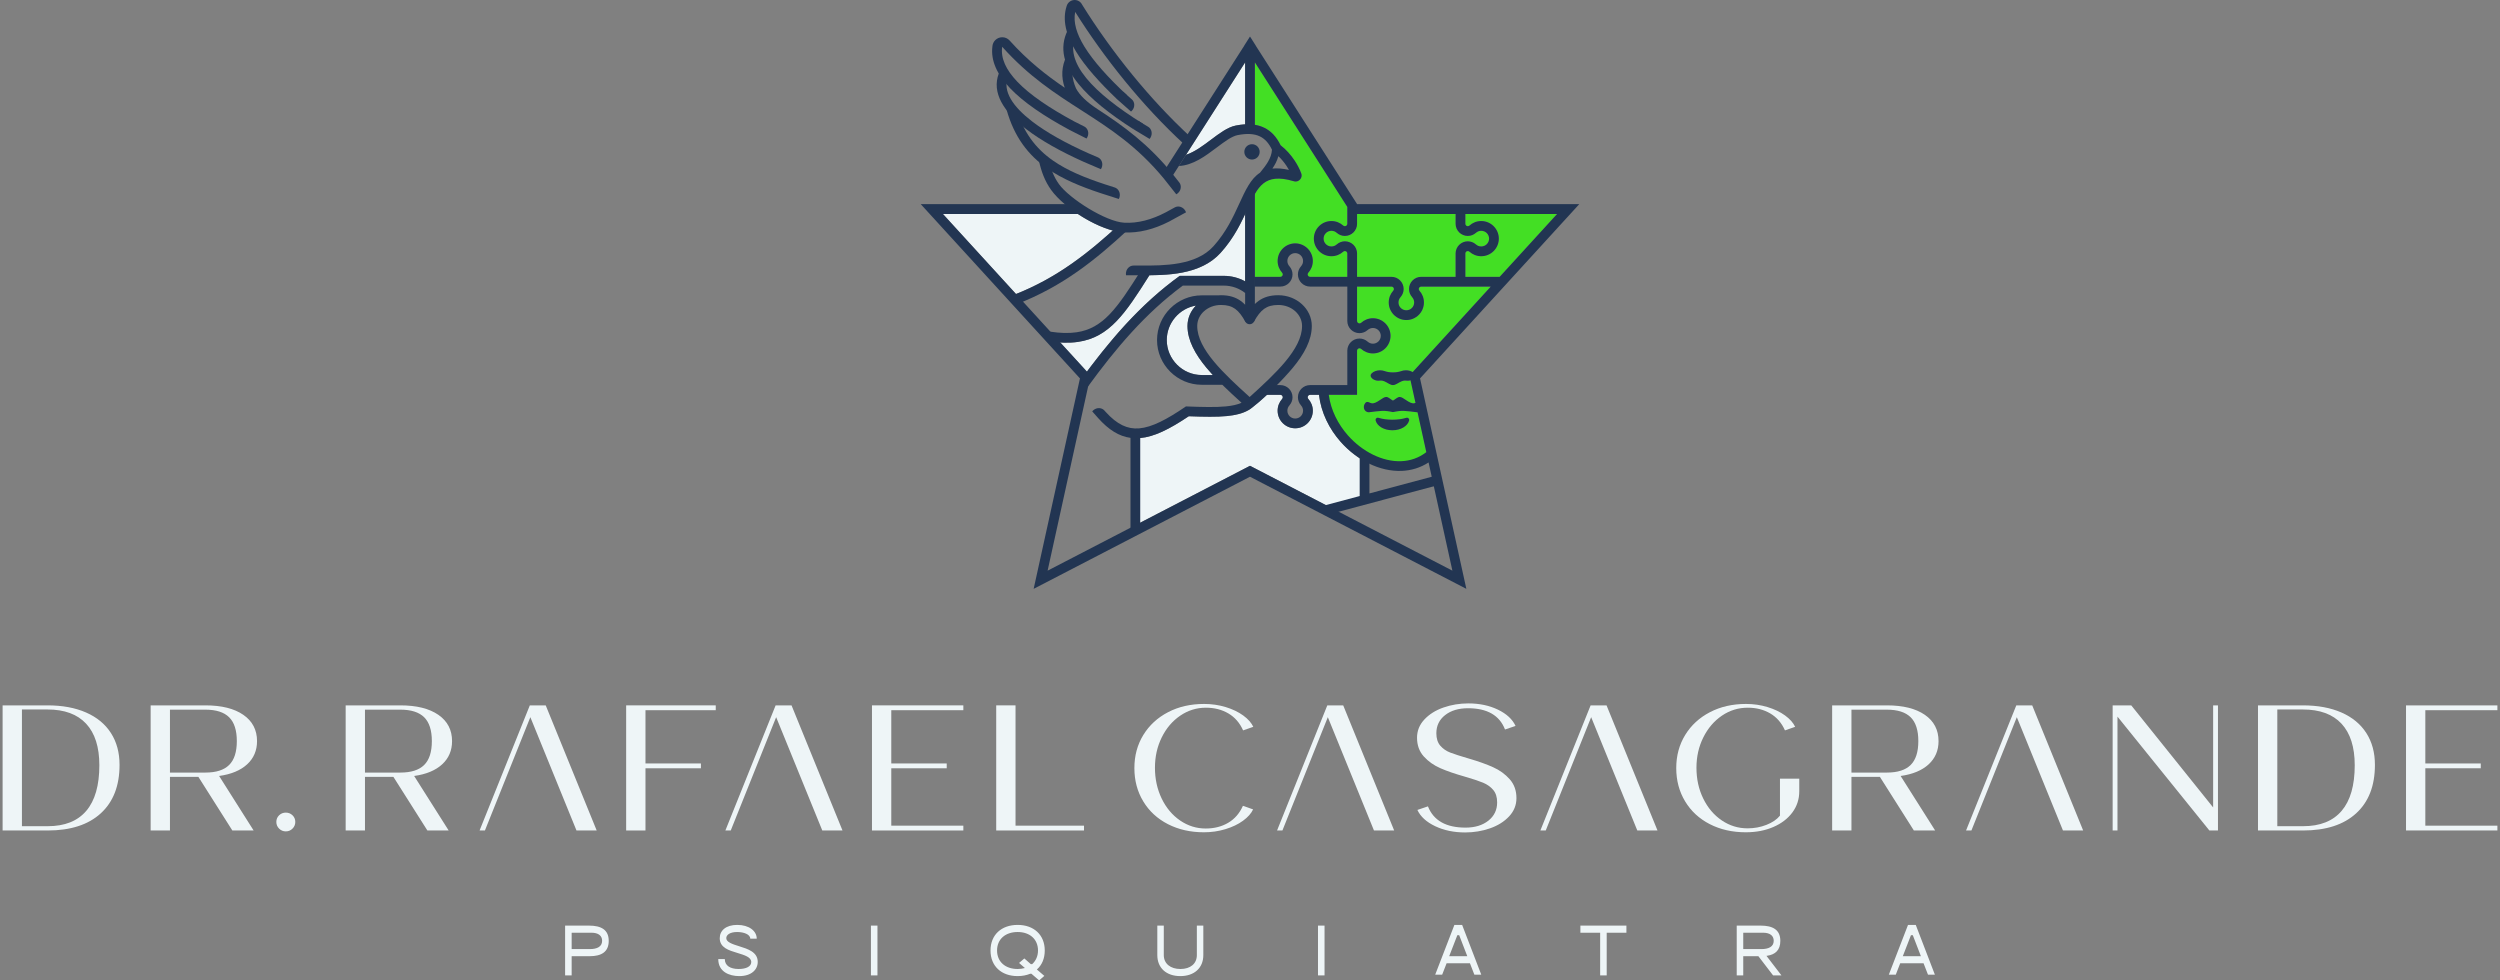 <svg xmlns="http://www.w3.org/2000/svg" width="204" height="80" viewBox="0 0 204 80" fill="none"><rect x="0" y="0" width="204" height="80" fill="#808080" stroke="none"/><g clip-path="url(#clip0_2042_1356)"><g clip-path="url(#clip1_2042_1356)"><path d="M196.331 57.558H203.787V57.952H197.907V62.298H202.43V62.692H197.907V67.374H203.787V67.768H196.331V57.558Z" fill="#EEF5F7"></path><path d="M184.252 57.558H187.914C189.13 57.558 190.181 57.753 191.066 58.142C191.951 58.531 192.627 59.09 193.094 59.819C193.561 60.548 193.794 61.414 193.794 62.415C193.794 64.117 193.284 65.434 192.262 66.368C191.241 67.301 189.797 67.768 187.929 67.768H184.252V57.558ZM187.929 67.418C189.32 67.418 190.37 67 191.08 66.163C191.791 65.327 192.146 64.088 192.146 62.444C192.146 60.957 191.786 59.826 191.066 59.053C190.346 58.28 189.296 57.894 187.914 57.894H185.828V67.418H187.929Z" fill="#EEF5F7"></path><path d="M172.392 57.558H173.909L180.592 65.886V57.558H180.986V67.768H180.285L172.786 58.477V67.768H172.392V57.558Z" fill="#EEF5F7"></path><path d="M149.503 57.558H153.968C155.291 57.558 156.324 57.816 157.069 58.331C157.813 58.847 158.185 59.561 158.185 60.475C158.185 61.243 157.915 61.875 157.375 62.371C156.835 62.867 156.074 63.183 155.091 63.319L157.908 67.768H156.171L153.399 63.392H151.079V67.768H149.503V57.558ZM153.968 63.042C154.843 63.042 155.49 62.836 155.909 62.422C156.327 62.009 156.536 61.36 156.536 60.475C156.536 59.59 156.327 58.941 155.909 58.528C155.49 58.115 154.843 57.908 153.968 57.908H151.079V63.042H153.968Z" fill="#EEF5F7"></path><path d="M142.458 67.914C141.359 67.914 140.379 67.692 139.518 67.25C138.657 66.808 137.986 66.188 137.505 65.39C137.023 64.593 136.782 63.689 136.782 62.678C136.782 61.666 137.026 60.765 137.512 59.972C137.998 59.18 138.672 58.56 139.533 58.113C140.394 57.665 141.374 57.442 142.473 57.442C143.085 57.442 143.672 57.527 144.231 57.697C144.79 57.867 145.267 58.096 145.661 58.382C146.055 58.669 146.329 58.978 146.485 59.309L145.653 59.6C145.381 58.988 144.98 58.526 144.45 58.215C143.92 57.904 143.309 57.748 142.619 57.748C141.85 57.748 141.147 57.964 140.51 58.397C139.873 58.83 139.367 59.42 138.993 60.169C138.618 60.918 138.431 61.744 138.431 62.648C138.431 63.572 138.616 64.411 138.986 65.164C139.355 65.918 139.859 66.511 140.496 66.944C141.133 67.376 141.836 67.593 142.604 67.593C143.149 67.593 143.662 67.498 144.143 67.308C144.625 67.119 144.992 66.868 145.245 66.557V63.538H146.821V64.559C146.821 65.211 146.633 65.789 146.259 66.295C145.884 66.8 145.367 67.197 144.705 67.483C144.044 67.77 143.295 67.914 142.458 67.914Z" fill="#EEF5F7"></path><path d="M119.555 67.928C118.641 67.928 117.826 67.758 117.111 67.418C116.396 67.077 115.912 66.635 115.659 66.091L116.52 65.799C116.977 66.956 117.999 67.534 119.584 67.534C120.353 67.534 120.975 67.345 121.452 66.966C121.928 66.586 122.167 66.091 122.167 65.478C122.167 65.05 122.06 64.71 121.846 64.457C121.632 64.204 121.354 64.007 121.014 63.866C120.673 63.725 120.168 63.558 119.497 63.363C118.738 63.149 118.089 62.926 117.549 62.692C117.009 62.459 116.554 62.138 116.184 61.73C115.815 61.321 115.63 60.811 115.63 60.198C115.63 59.634 115.829 59.138 116.228 58.711C116.627 58.283 117.147 57.957 117.789 57.733C118.431 57.51 119.107 57.398 119.817 57.398C120.722 57.398 121.527 57.568 122.232 57.908C122.937 58.249 123.417 58.691 123.669 59.236L122.809 59.527C122.361 58.37 121.354 57.792 119.788 57.792C119.02 57.792 118.397 57.979 117.921 58.353C117.444 58.728 117.206 59.221 117.206 59.834C117.206 60.261 117.313 60.599 117.527 60.847C117.741 61.095 118.011 61.282 118.337 61.409C118.662 61.535 119.176 61.7 119.876 61.905C120.644 62.128 121.298 62.362 121.838 62.605C122.378 62.848 122.831 63.176 123.195 63.589C123.56 64.002 123.742 64.515 123.742 65.128C123.742 65.692 123.543 66.188 123.144 66.616C122.745 67.043 122.225 67.369 121.583 67.593C120.941 67.816 120.265 67.928 119.555 67.928Z" fill="#EEF5F7"></path><path d="M98.242 67.914C97.143 67.914 96.163 67.692 95.302 67.25C94.441 66.808 93.77 66.188 93.288 65.39C92.807 64.593 92.566 63.689 92.566 62.678C92.566 61.666 92.809 60.765 93.296 59.972C93.782 59.18 94.456 58.56 95.317 58.113C96.177 57.665 97.157 57.442 98.257 57.442C98.869 57.442 99.456 57.527 100.015 57.697C100.574 57.867 101.051 58.096 101.445 58.382C101.839 58.669 102.113 58.978 102.269 59.309L101.437 59.6C101.165 58.988 100.764 58.526 100.234 58.215C99.704 57.904 99.093 57.748 98.403 57.748C97.644 57.748 96.946 57.964 96.309 58.397C95.672 58.83 95.168 59.42 94.799 60.169C94.429 60.918 94.244 61.744 94.244 62.648C94.244 63.562 94.427 64.399 94.791 65.157C95.156 65.915 95.657 66.513 96.294 66.951C96.931 67.388 97.629 67.607 98.388 67.607C99.079 67.607 99.689 67.452 100.219 67.141C100.749 66.829 101.15 66.368 101.423 65.755L102.254 66.047C102.099 66.377 101.824 66.686 101.43 66.973C101.036 67.26 100.559 67.488 100 67.658C99.441 67.829 98.855 67.914 98.242 67.914Z" fill="#EEF5F7"></path><path d="M81.291 57.558H82.867V67.374H88.455V67.768H81.291V57.558Z" fill="#EEF5F7"></path><path d="M71.153 57.558H78.609V57.952H72.729V62.298H77.252V62.692H72.729V67.374H78.609V67.768H71.153V57.558Z" fill="#EEF5F7"></path><path d="M51.095 57.558H58.405V57.952H52.671V62.298H57.194V62.692H52.671V67.768H51.095V57.558Z" fill="#EEF5F7"></path><path d="M43.233 57.558H44.531L48.69 67.768H47.041L43.276 58.521L39.57 67.768H39.133L43.233 57.558Z" fill="#EEF5F7"></path><path d="M28.206 57.558H32.671C33.994 57.558 35.027 57.816 35.772 58.331C36.516 58.847 36.888 59.561 36.888 60.475C36.888 61.243 36.618 61.875 36.078 62.371C35.538 62.867 34.777 63.183 33.794 63.319L36.611 67.768H34.874L32.102 63.392H29.782V67.768H28.206V57.558ZM32.671 63.042C33.547 63.042 34.193 62.836 34.612 62.422C35.03 62.009 35.239 61.36 35.239 60.475C35.239 59.59 35.03 58.941 34.612 58.528C34.193 58.115 33.547 57.908 32.671 57.908H29.782V63.042H32.671Z" fill="#EEF5F7"></path><path d="M23.322 67.841C23.108 67.841 22.926 67.765 22.775 67.615C22.624 67.464 22.549 67.281 22.549 67.068C22.549 66.854 22.624 66.674 22.775 66.528C22.926 66.382 23.108 66.309 23.322 66.309C23.536 66.309 23.719 66.382 23.869 66.528C24.02 66.674 24.096 66.854 24.096 67.068C24.096 67.281 24.02 67.464 23.869 67.615C23.719 67.765 23.536 67.841 23.322 67.841ZM0.213 57.558H3.875C5.091 57.558 6.142 57.753 7.027 58.142C7.912 58.531 8.588 59.09 9.055 59.819C9.522 60.548 9.755 61.414 9.755 62.415C9.755 64.117 9.245 65.434 8.223 66.368C7.202 67.301 5.758 67.768 3.89 67.768H0.213V57.558ZM3.89 67.418C5.281 67.418 6.331 67 7.042 66.163C7.752 65.327 8.107 64.088 8.107 62.444C8.107 60.957 7.747 59.826 7.027 59.053C6.307 58.28 5.257 57.894 3.875 57.894H1.789V67.418H3.89ZM12.292 57.558H16.757C18.08 57.558 19.113 57.816 19.857 58.331C20.601 58.847 20.974 59.561 20.974 60.475C20.974 61.243 20.704 61.875 20.164 62.371C19.624 62.867 18.863 63.183 17.88 63.319L20.696 67.768H18.96L16.188 63.392H13.868V67.768H12.292V57.558ZM16.757 63.042C17.632 63.042 18.279 62.836 18.697 62.422C19.116 62.009 19.325 61.36 19.325 60.475C19.325 59.59 19.116 58.941 18.697 58.528C18.279 58.115 17.632 57.908 16.757 57.908H13.868V63.042H16.757Z" fill="#EEF5F7"></path><path d="M63.291 57.558H64.589L68.748 67.768H67.099L63.334 58.521L59.629 67.768H59.191L63.291 57.558Z" fill="#EEF5F7"></path><path d="M164.53 57.558H165.828L169.986 67.768H168.338L164.573 58.521L160.867 67.768H160.43L164.53 57.558Z" fill="#EEF5F7"></path><path d="M129.795 57.558H131.094L135.252 67.768H133.604L129.839 58.521L126.133 67.768H125.695L129.795 57.558Z" fill="#EEF5F7"></path><path d="M108.308 57.558H109.606L113.764 67.768H112.116L108.351 58.521L104.645 67.768H104.208L108.308 57.558Z" fill="#EEF5F7"></path></g><path d="M46.113 79.593H46.647V78.026H48.122C49.075 78.026 49.672 77.676 49.672 76.775C49.672 75.868 49.058 75.529 48.059 75.529H46.113V79.593ZM46.647 77.446V76.109H48.254C48.84 76.109 49.133 76.362 49.133 76.769C49.133 77.245 48.731 77.446 48.122 77.446H46.647ZM60.327 79.65C61.314 79.65 61.831 79.122 61.831 78.491C61.831 77.687 61.027 77.435 60.327 77.217C59.758 77.039 59.264 76.878 59.264 76.551C59.264 76.293 59.551 76.052 60.154 76.052C60.694 76.052 61.222 76.247 61.222 76.597H61.75C61.75 75.96 61.113 75.472 60.16 75.472C59.236 75.472 58.731 75.931 58.731 76.557C58.731 77.331 59.483 77.555 60.16 77.756C60.757 77.94 61.303 78.1 61.303 78.502C61.303 78.864 60.889 79.07 60.275 79.07C59.58 79.07 59.144 78.789 59.144 78.261H58.61C58.61 79.305 59.517 79.65 60.327 79.65ZM71.601 79.593V75.529H71.067V79.593H71.601ZM83.042 79.65C83.426 79.65 83.759 79.581 84.075 79.455H84.161L84.793 80L85.218 79.633L84.609 79.11C85.017 78.755 85.252 78.221 85.252 77.561C85.252 76.281 84.356 75.472 83.042 75.472C81.716 75.472 80.826 76.281 80.826 77.561C80.826 78.841 81.716 79.65 83.042 79.65ZM83.042 76.052C84.029 76.052 84.701 76.637 84.701 77.561C84.701 78.02 84.523 78.404 84.225 78.674H84.115L83.587 78.209L83.156 78.577L83.639 78.996H83.604C83.438 79.041 83.254 79.07 83.042 79.07C82.037 79.07 81.36 78.485 81.36 77.561C81.36 76.637 82.037 76.052 83.042 76.052ZM94.437 77.94C94.437 78.99 95.177 79.65 96.314 79.65C97.445 79.65 98.191 78.99 98.191 77.94V75.529H97.663V77.934C97.663 78.64 97.135 79.07 96.32 79.07C95.516 79.07 94.965 78.64 94.965 77.934V75.529H94.437V77.94ZM108.082 79.593V75.529H107.548V79.593H108.082ZM117.68 79.535L118.042 78.605H119.948L120.309 79.535H120.872L119.31 75.472H118.679L117.112 79.535H117.68ZM118.92 76.31H119.069L119.73 78.026H118.254L118.92 76.31ZM130.573 76.109V79.593H131.107V76.109H132.715V75.529H128.96V76.109H130.573ZM141.716 79.593H142.249V78.026H143.484L144.684 79.593H145.367L144.138 77.991H144.196C144.867 77.894 145.275 77.526 145.275 76.775C145.275 75.868 144.661 75.529 143.662 75.529H141.716V79.593ZM142.249 77.446V76.109H143.857C144.443 76.109 144.735 76.362 144.735 76.769C144.735 77.245 144.334 77.446 143.725 77.446H142.249ZM154.695 79.535L155.057 78.605H156.963L157.325 79.535H157.887L156.326 75.472H155.694L154.127 79.535H154.695ZM155.935 76.31H156.084L156.745 78.026H155.269L155.935 76.31Z" fill="#EEF5F7"></path></g><g clip-path="url(#clip2_2042_1356)"><path fill-rule="evenodd" clip-rule="evenodd" d="M87.956 17.464C88.868 18.068 89.89 18.57 90.8 18.813C89.745 19.763 88.659 20.671 87.477 21.5C86.112 22.459 84.621 23.309 82.907 23.991L82.777 23.849L82.589 23.643L82.401 23.437L82.213 23.231L82.024 23.025L81.836 22.819L81.648 22.613L81.46 22.407L81.272 22.201L81.083 21.995L80.895 21.789L80.707 21.583L80.519 21.377L80.331 21.171L80.142 20.965L79.954 20.759L79.766 20.553L79.578 20.348L79.39 20.142L79.202 19.936L79.013 19.73L78.825 19.523L78.637 19.317L78.449 19.112L78.261 18.905L78.073 18.7L77.884 18.494L77.696 18.288L77.508 18.082L77.32 17.876L77.132 17.67L76.944 17.464H87.956Z" fill="#EEF5F7"></path><path fill-rule="evenodd" clip-rule="evenodd" d="M102.398 5.089V10.182C102.67 10.226 102.923 10.305 103.156 10.418C103.729 10.695 104.17 11.17 104.497 11.852C104.941 12.194 105.334 12.636 105.643 13.101C105.87 13.442 106.053 13.799 106.181 14.141L106.18 14.141C106.201 14.196 106.212 14.255 106.212 14.316C106.212 14.59 105.991 14.811 105.718 14.811C105.657 14.811 105.599 14.8 105.546 14.78C103.746 14.25 102.998 14.789 102.398 15.831V22.59H103.502H104.463H104.49C104.593 22.583 104.675 22.497 104.675 22.392C104.675 22.341 104.656 22.294 104.624 22.259L104.625 22.258C104.395 22.004 104.254 21.666 104.254 21.295C104.254 20.503 104.897 19.86 105.69 19.86C106.483 19.86 107.126 20.503 107.126 21.295C107.126 21.666 106.985 22.004 106.755 22.258L106.756 22.259C106.724 22.294 106.705 22.341 106.705 22.392C106.705 22.502 106.794 22.59 106.903 22.59C106.908 22.59 106.913 22.59 106.917 22.59H106.943H107.878H109.941V22.518V21.836V21.659V20.699V20.674H109.941C109.935 20.57 109.849 20.486 109.743 20.486C109.692 20.486 109.645 20.506 109.61 20.537L109.609 20.536C109.354 20.767 109.016 20.907 108.646 20.907C107.853 20.907 107.21 20.265 107.21 19.472C107.21 18.679 107.853 18.037 108.646 18.037C109.016 18.037 109.354 18.177 109.609 18.408L109.61 18.407C109.645 18.438 109.692 18.457 109.743 18.457C109.849 18.457 109.936 18.373 109.941 18.268H109.941V18.245V18.033V17.79V16.884C107.426 12.953 104.912 9.021 102.398 5.089ZM108.049 32.218L108.337 34.084L109.422 35.464L111.624 37.336L113.681 38.004L116.28 37.624L116.519 37.493L115.671 33.638C115.659 33.639 115.647 33.64 115.636 33.64C115.611 33.64 115.586 33.637 115.563 33.633C115.245 33.585 114.904 33.549 114.546 33.527C114.305 33.515 113.952 33.561 113.712 33.619V33.619C113.7 33.623 113.687 33.624 113.674 33.624C113.671 33.624 113.668 33.624 113.666 33.624C113.663 33.624 113.66 33.624 113.657 33.624C113.644 33.624 113.632 33.623 113.62 33.619V33.619C113.379 33.561 113.027 33.515 112.786 33.527C112.427 33.549 112.086 33.585 111.768 33.633C111.745 33.637 111.721 33.64 111.696 33.64C111.571 33.64 111.46 33.583 111.386 33.495L111.386 33.494C111.347 33.448 111.318 33.392 111.304 33.331C111.266 33.188 111.3 33.025 111.402 32.893C111.566 32.68 111.76 32.892 111.953 32.911C112.353 32.949 112.814 32.391 113.115 32.391C113.299 32.391 113.496 32.604 113.666 32.691C113.836 32.604 114.032 32.391 114.216 32.391C114.517 32.391 114.978 32.949 115.379 32.911C115.421 32.907 115.462 32.894 115.504 32.878L115.418 32.486L115.258 31.759L115.097 31.03C115.061 31.041 115.023 31.05 114.985 31.056C114.793 31.087 114.689 31.02 114.495 31.07C114.448 31.083 114.401 31.1 114.355 31.12C114.107 31.227 113.886 31.417 113.677 31.424C113.673 31.424 113.669 31.423 113.666 31.423C113.662 31.423 113.658 31.424 113.654 31.424C113.445 31.417 113.224 31.227 112.976 31.12C112.93 31.1 112.884 31.083 112.836 31.07C112.642 31.02 112.538 31.087 112.347 31.056C111.984 30.998 111.701 30.697 111.918 30.476L111.918 30.476H111.918L111.923 30.47C112.073 30.317 112.325 30.217 112.61 30.217C112.754 30.217 112.889 30.243 113.007 30.288V30.287C113.189 30.351 113.413 30.389 113.654 30.389H113.654L113.666 30.389L113.677 30.389C113.919 30.389 114.142 30.351 114.325 30.287V30.288C114.443 30.243 114.578 30.217 114.722 30.217C114.933 30.217 115.126 30.272 115.272 30.363L121.647 23.385H119.573H119.017H116.945H115.984H115.97V23.384C115.86 23.385 115.772 23.474 115.772 23.583C115.772 23.634 115.791 23.681 115.823 23.716L115.822 23.717C116.052 23.971 116.193 24.309 116.193 24.68C116.193 25.472 115.55 26.115 114.757 26.115C113.964 26.115 113.321 25.472 113.321 24.68C113.321 24.309 113.462 23.971 113.692 23.717L113.691 23.716C113.723 23.681 113.742 23.634 113.742 23.583C113.742 23.473 113.653 23.384 113.543 23.384L113.54 23.384V23.385H113.53H112.569H110.736V25.217V26.177V26.192H110.736C110.736 26.301 110.825 26.39 110.934 26.39C110.985 26.39 111.032 26.37 111.067 26.339L111.068 26.34C111.323 26.109 111.661 25.969 112.031 25.969C112.824 25.969 113.467 26.611 113.467 27.404C113.467 28.197 112.824 28.84 112.031 28.84C111.661 28.84 111.323 28.699 111.068 28.469L111.067 28.47C111.032 28.438 110.985 28.419 110.934 28.419C110.825 28.419 110.736 28.508 110.736 28.617V28.62H110.736V28.631V29.591V31.424V32.218H109.941H108.049ZM113.619 35.108L113.612 35.108C112.933 35.108 112.369 34.766 112.255 34.315C112.25 34.299 112.247 34.282 112.247 34.264C112.247 34.165 112.328 34.084 112.428 34.084C112.452 34.084 112.475 34.088 112.496 34.097C112.817 34.194 113.201 34.25 113.612 34.25H113.619H113.626C114.038 34.25 114.421 34.194 114.743 34.097C114.764 34.088 114.786 34.084 114.81 34.084C114.91 34.084 114.991 34.165 114.991 34.264C114.991 34.282 114.988 34.299 114.984 34.315C114.869 34.766 114.305 35.108 113.626 35.108L113.619 35.108ZM110.736 17.464H110.75H111.492H118.778V18.033V18.229C118.777 18.239 118.777 18.249 118.777 18.259C118.777 18.808 119.222 19.252 119.771 19.252C120.024 19.252 120.255 19.158 120.43 19.002L120.432 19.003C120.546 18.896 120.7 18.832 120.868 18.832C121.222 18.832 121.509 19.118 121.509 19.472C121.509 19.826 121.222 20.112 120.868 20.112C120.7 20.112 120.546 20.047 120.432 19.941L120.43 19.942C120.255 19.786 120.024 19.692 119.771 19.692C119.222 19.692 118.777 20.136 118.777 20.685C118.777 20.698 118.778 20.712 118.778 20.725H118.778V21.794V21.836V22.16V22.518V22.59H116C115.99 22.59 115.98 22.59 115.97 22.59C115.421 22.59 114.977 23.034 114.977 23.583C114.977 23.836 115.071 24.067 115.227 24.242L115.226 24.244C115.333 24.358 115.397 24.511 115.397 24.68C115.397 25.033 115.111 25.32 114.757 25.32C114.403 25.32 114.116 25.033 114.116 24.68C114.116 24.511 114.181 24.358 114.288 24.244L114.287 24.242C114.443 24.067 114.537 23.836 114.537 23.583C114.537 23.034 114.092 22.59 113.543 22.59C113.534 22.59 113.524 22.59 113.514 22.59H110.736V22.518V22.35V22.122V21.836V21.081V20.714C110.736 20.704 110.737 20.695 110.737 20.685C110.737 20.136 110.292 19.692 109.743 19.692C109.49 19.692 109.259 19.786 109.083 19.942L109.082 19.941C108.967 20.047 108.814 20.112 108.646 20.112C108.292 20.112 108.005 19.826 108.005 19.472C108.005 19.118 108.292 18.832 108.646 18.832C108.814 18.832 108.967 18.896 109.082 19.003L109.083 19.002C109.259 19.158 109.49 19.252 109.743 19.252C110.292 19.252 110.737 18.808 110.737 18.259C110.737 18.249 110.736 18.239 110.736 18.23V18.121V18.033V17.894V17.79V17.464ZM119.573 17.464H127.056L122.373 22.59H119.573V22.518V21.836V21.659V20.725V20.699C119.573 20.694 119.572 20.69 119.572 20.685C119.572 20.575 119.661 20.486 119.771 20.486C119.822 20.486 119.869 20.506 119.904 20.537L119.905 20.536C120.16 20.767 120.497 20.907 120.868 20.907C121.661 20.907 122.304 20.265 122.304 19.472C122.304 18.679 121.661 18.037 120.868 18.037C120.497 18.037 120.16 18.177 119.905 18.408L119.904 18.407C119.869 18.438 119.822 18.457 119.771 18.457C119.666 18.457 119.58 18.376 119.573 18.273V18.245V18.033V17.79V17.464Z" fill="#43DF24"></path><path fill-rule="evenodd" clip-rule="evenodd" d="M101.602 17.474C101.14 18.46 100.566 19.564 99.604 20.63C98.112 22.283 95.68 22.448 93.782 22.461L93.79 22.465C92.795 24.044 91.988 25.289 91.116 26.196C90.209 27.14 89.243 27.713 87.96 27.899C87.614 27.95 87.242 27.971 86.839 27.962C86.735 27.959 86.629 27.955 86.522 27.949L88.692 30.324C90.884 27.39 93.267 24.672 96.266 22.51H96.273H96.85H97.641H99.586H99.857C100.488 22.51 101.083 22.672 101.602 22.957V17.474Z" fill="#EEF5F7"></path><path fill-rule="evenodd" clip-rule="evenodd" d="M101.602 5.089C99.994 7.604 98.387 10.118 96.779 12.632C97.484 12.402 98.173 11.884 98.817 11.4C99.521 10.87 100.177 10.377 100.838 10.246C101.106 10.192 101.361 10.159 101.602 10.146V5.089Z" fill="#EEF5F7"></path><path d="M96.51 24.642C96.527 24.718 96.467 24.738 96.429 24.784C96.309 24.928 95.849 25.386 95.703 25.473C95.649 25.505 95.62 25.552 95.539 25.531C95.653 25.387 95.79 25.254 95.923 25.127C95.981 25.073 96.068 25.06 96.126 25.007C96.246 24.898 96.296 24.657 96.51 24.642Z" fill="black"></path><path d="M95.499 25.573C95.427 25.721 95.332 25.944 95.135 25.936C95.072 25.807 95.46 25.536 95.499 25.573Z" fill="black"></path><path fill-rule="evenodd" clip-rule="evenodd" d="M92.645 35.76V42.856L102 38.009L108.663 41.461L111.347 40.781V37.636C110.634 37.236 109.97 36.699 109.404 36.06C108.468 35.005 107.801 33.671 107.629 32.218H106.917H106.893V32.218C106.788 32.224 106.705 32.31 106.705 32.416C106.705 32.468 106.724 32.514 106.756 32.549L106.755 32.55C106.985 32.805 107.126 33.142 107.126 33.513C107.126 34.306 106.483 34.948 105.69 34.948C104.897 34.948 104.254 34.306 104.254 33.513C104.254 33.142 104.395 32.805 104.625 32.55L104.624 32.549C104.656 32.514 104.675 32.468 104.675 32.416C104.675 32.31 104.591 32.223 104.486 32.218V32.218H104.463H103.502H103.386C102.992 32.587 102.602 32.928 102.253 33.197C102.181 33.258 102.109 33.318 102.03 33.37C101.984 33.401 101.937 33.43 101.888 33.459C101.419 33.731 100.837 33.88 100.107 33.951C99.287 34.03 98.273 34.012 97.005 33.965C95.436 35.019 94.175 35.647 93.031 35.746C92.901 35.757 92.772 35.762 92.645 35.76Z" fill="#EEF5F7"></path><path d="M115.258 31.759L115.418 32.486L115.504 32.878C115.462 32.894 115.421 32.907 115.379 32.911C114.978 32.949 114.517 32.391 114.216 32.391C114.032 32.391 113.836 32.604 113.666 32.691C113.496 32.604 113.299 32.391 113.115 32.391C112.814 32.391 112.353 32.949 111.952 32.911C111.76 32.892 111.566 32.679 111.402 32.893C111.3 33.025 111.266 33.188 111.304 33.331C111.318 33.392 111.347 33.448 111.386 33.494L111.386 33.495C111.46 33.583 111.571 33.64 111.696 33.64C111.721 33.64 111.745 33.637 111.768 33.633C112.086 33.585 112.427 33.549 112.786 33.527C113.027 33.515 113.379 33.561 113.62 33.619V33.619C113.632 33.623 113.644 33.624 113.657 33.624C113.66 33.624 113.663 33.624 113.666 33.624C113.668 33.624 113.671 33.624 113.674 33.624C113.687 33.624 113.7 33.623 113.712 33.619V33.619C113.952 33.561 114.305 33.515 114.546 33.527C114.904 33.549 115.245 33.585 115.563 33.633C115.586 33.637 115.611 33.64 115.636 33.64C115.647 33.64 115.659 33.639 115.671 33.638L116.387 36.895C115.77 37.373 115.068 37.604 114.345 37.633C113.585 37.663 112.797 37.472 112.051 37.109C111.295 36.742 110.587 36.201 109.997 35.536C109.183 34.617 108.597 33.467 108.428 32.218H109.941H110.736V31.424V29.591V28.631V28.62H110.736V28.617C110.736 28.508 110.825 28.419 110.934 28.419C110.985 28.419 111.032 28.438 111.067 28.47L111.068 28.469C111.323 28.699 111.661 28.84 112.031 28.84C112.824 28.84 113.467 28.197 113.467 27.404C113.467 26.611 112.824 25.969 112.031 25.969C111.661 25.969 111.323 26.109 111.068 26.34L111.067 26.339C111.032 26.37 110.985 26.39 110.934 26.39C110.825 26.39 110.736 26.301 110.736 26.192H110.736V26.177V25.217V23.385H112.569H113.53H113.54V23.384L113.543 23.384C113.653 23.384 113.742 23.473 113.742 23.583C113.742 23.634 113.723 23.681 113.691 23.716L113.692 23.717C113.461 23.971 113.321 24.309 113.321 24.68C113.321 25.472 113.964 26.115 114.757 26.115C115.55 26.115 116.193 25.472 116.193 24.68C116.193 24.309 116.052 23.971 115.822 23.717L115.823 23.716C115.791 23.681 115.772 23.634 115.772 23.583C115.772 23.474 115.86 23.385 115.97 23.384V23.385H115.984H116.944H119.017H119.573H121.647L115.272 30.363C115.126 30.272 114.933 30.217 114.722 30.217C114.578 30.217 114.443 30.243 114.325 30.288V30.287C114.142 30.351 113.919 30.389 113.677 30.389L113.666 30.389L113.654 30.389H113.654C113.413 30.389 113.189 30.351 113.007 30.287V30.288C112.889 30.243 112.754 30.217 112.61 30.217C112.325 30.217 112.073 30.317 111.923 30.47L111.918 30.476H111.918L111.918 30.476C111.701 30.697 111.984 30.998 112.347 31.056C112.538 31.087 112.642 31.02 112.836 31.07C112.884 31.083 112.93 31.1 112.976 31.12C113.224 31.227 113.445 31.417 113.654 31.424C113.658 31.424 113.662 31.423 113.666 31.423C113.669 31.423 113.673 31.424 113.677 31.424C113.886 31.417 114.107 31.227 114.355 31.12C114.401 31.1 114.448 31.083 114.495 31.07C114.689 31.02 114.793 31.087 114.985 31.056C115.023 31.05 115.061 31.041 115.097 31.03L115.258 31.759ZM116.572 37.735L118.515 46.566C113.01 43.714 107.505 40.861 102 38.009C96.495 40.861 90.99 43.714 85.485 46.566L88.416 33.24L88.582 32.486L88.742 31.759L88.987 30.647C84.972 26.253 80.958 21.858 76.943 17.464H88.787L88 16.659H76.208H76.003H75.133L88.124 30.878L87.93 31.759L84.346 48.05L102 38.902L119.654 48.05L116.07 31.759H116.07L115.876 30.878L128.867 16.659H127.997H127.792H110.75V16.672L102.471 3.731L102.474 3.727L102.005 2.987L102 2.995L101.995 2.987L101.526 3.727L101.529 3.731L94.964 13.992L95.497 14.636C97.532 11.454 99.567 8.272 101.602 5.089V10.536H102.398V5.089C104.912 9.021 107.426 12.953 109.941 16.884V17.79V18.033V18.245V18.268H109.941C109.936 18.373 109.849 18.457 109.743 18.457C109.692 18.457 109.645 18.438 109.61 18.407L109.609 18.408C109.354 18.177 109.016 18.037 108.646 18.037C107.853 18.037 107.21 18.679 107.21 19.472C107.21 20.265 107.853 20.907 108.646 20.907C109.016 20.907 109.354 20.767 109.609 20.536L109.61 20.537C109.645 20.506 109.692 20.486 109.743 20.486C109.849 20.486 109.935 20.57 109.941 20.674H109.941V20.699V21.659V21.836V22.518V22.59H107.878H106.943H106.917C106.913 22.59 106.908 22.59 106.903 22.59C106.794 22.59 106.705 22.502 106.705 22.392C106.705 22.341 106.724 22.294 106.756 22.259L106.755 22.258C106.985 22.003 107.126 21.666 107.126 21.295C107.126 20.503 106.483 19.86 105.69 19.86C104.897 19.86 104.254 20.503 104.254 21.295C104.254 21.666 104.395 22.003 104.625 22.258L104.624 22.259C104.656 22.294 104.675 22.341 104.675 22.392C104.675 22.497 104.593 22.583 104.49 22.59H104.463H103.502H102.337V23.385H103.132H104.447C104.456 23.385 104.466 23.385 104.476 23.385C105.025 23.385 105.47 22.941 105.47 22.392C105.47 22.139 105.376 21.908 105.22 21.733L105.221 21.731C105.114 21.617 105.049 21.464 105.049 21.295C105.049 20.942 105.336 20.655 105.69 20.655C106.044 20.655 106.331 20.942 106.331 21.295C106.331 21.464 106.266 21.617 106.159 21.731L106.16 21.733C106.004 21.908 105.91 22.139 105.91 22.392C105.91 22.941 106.355 23.385 106.903 23.385C106.917 23.385 106.93 23.385 106.943 23.385V23.385H108.013H109.51H109.941V26.162C109.94 26.172 109.94 26.181 109.94 26.191C109.94 26.74 110.385 27.185 110.934 27.185C111.187 27.185 111.418 27.09 111.593 26.934L111.595 26.935C111.71 26.829 111.863 26.764 112.031 26.764C112.385 26.764 112.672 27.05 112.672 27.404C112.672 27.758 112.385 28.045 112.031 28.045C111.863 28.045 111.71 27.98 111.595 27.873L111.593 27.874C111.418 27.718 111.187 27.624 110.934 27.624C110.385 27.624 109.94 28.069 109.94 28.617C109.94 28.627 109.94 28.637 109.941 28.646V31.424H109.701H108.341H107.3H106.933C106.923 31.423 106.913 31.423 106.903 31.423C106.355 31.423 105.91 31.868 105.91 32.416C105.91 32.669 106.004 32.9 106.16 33.075L106.159 33.077C106.266 33.192 106.331 33.345 106.331 33.513C106.331 33.867 106.044 34.153 105.69 34.153C105.336 34.153 105.049 33.867 105.049 33.513C105.049 33.345 105.114 33.192 105.221 33.077L105.22 33.075C105.376 32.9 105.47 32.669 105.47 32.416C105.47 31.868 105.025 31.423 104.476 31.423C104.467 31.423 104.457 31.423 104.447 31.424H104.338H104.111H103.619H103.243H103.096V32.218H103.502H104.463H104.486V32.218C104.591 32.223 104.675 32.31 104.675 32.416C104.675 32.468 104.656 32.514 104.624 32.549L104.625 32.55C104.395 32.805 104.254 33.142 104.254 33.513C104.254 34.306 104.897 34.948 105.69 34.948C106.483 34.948 107.126 34.306 107.126 33.513C107.126 33.142 106.985 32.805 106.755 32.55L106.756 32.549C106.724 32.514 106.705 32.468 106.705 32.416C106.705 32.31 106.788 32.224 106.893 32.218V32.218H106.917H107.629C107.801 33.671 108.468 35.005 109.404 36.06C110.064 36.805 110.858 37.411 111.706 37.824C112.565 38.241 113.482 38.46 114.376 38.425C115.145 38.394 115.894 38.176 116.572 37.735ZM113.619 35.108L113.612 35.108C112.933 35.108 112.369 34.766 112.255 34.315C112.25 34.299 112.247 34.282 112.247 34.264C112.247 34.165 112.328 34.084 112.428 34.084C112.452 34.084 112.475 34.088 112.496 34.097C112.817 34.194 113.201 34.25 113.612 34.25H113.619H113.626C114.038 34.25 114.421 34.194 114.743 34.097C114.764 34.088 114.786 34.084 114.81 34.084C114.91 34.084 114.991 34.165 114.991 34.264C114.991 34.282 114.988 34.299 114.984 34.315C114.869 34.766 114.305 35.108 113.626 35.108L113.619 35.108ZM110.736 17.464H110.75H111.492H118.778V18.033V18.229C118.777 18.239 118.777 18.249 118.777 18.259C118.777 18.808 119.222 19.252 119.771 19.252C120.024 19.252 120.255 19.158 120.43 19.002L120.432 19.003C120.546 18.896 120.7 18.832 120.868 18.832C121.222 18.832 121.509 19.118 121.509 19.472C121.509 19.826 121.222 20.112 120.868 20.112C120.7 20.112 120.546 20.047 120.432 19.941L120.43 19.942C120.255 19.786 120.024 19.692 119.771 19.692C119.222 19.692 118.777 20.136 118.777 20.685C118.777 20.698 118.778 20.712 118.778 20.725H118.778V21.794V21.836V22.16V22.518V22.59H116C115.99 22.59 115.98 22.59 115.97 22.59C115.421 22.59 114.977 23.034 114.977 23.583C114.977 23.836 115.071 24.067 115.227 24.242L115.226 24.244C115.332 24.358 115.397 24.511 115.397 24.68C115.397 25.033 115.111 25.32 114.757 25.32C114.403 25.32 114.116 25.033 114.116 24.68C114.116 24.511 114.181 24.358 114.288 24.244L114.287 24.242C114.443 24.067 114.537 23.836 114.537 23.583C114.537 23.034 114.092 22.59 113.543 22.59C113.534 22.59 113.524 22.59 113.514 22.59H110.736V22.518V22.35V22.122V21.836V21.081V20.714C110.736 20.704 110.737 20.695 110.737 20.685C110.737 20.136 110.292 19.692 109.743 19.692C109.49 19.692 109.259 19.786 109.083 19.942L109.082 19.941C108.967 20.047 108.814 20.112 108.646 20.112C108.292 20.112 108.005 19.826 108.005 19.472C108.005 19.118 108.292 18.832 108.646 18.832C108.814 18.832 108.967 18.896 109.082 19.003L109.083 19.002C109.259 19.158 109.49 19.252 109.743 19.252C110.292 19.252 110.737 18.808 110.737 18.259C110.737 18.249 110.736 18.239 110.736 18.23V18.121V18.033V17.894V17.79V17.464ZM119.573 17.464H127.056L122.373 22.59H119.573V22.518V21.836V21.659V20.725V20.699C119.573 20.694 119.572 20.69 119.572 20.685C119.572 20.575 119.661 20.486 119.771 20.486C119.822 20.486 119.869 20.506 119.904 20.537L119.905 20.536C120.16 20.767 120.497 20.907 120.868 20.907C121.661 20.907 122.304 20.265 122.304 19.472C122.304 18.679 121.661 18.037 120.868 18.037C120.497 18.037 120.16 18.177 119.905 18.408L119.904 18.407C119.869 18.438 119.822 18.457 119.771 18.457C119.666 18.457 119.58 18.376 119.573 18.273V18.245V18.033V17.79V17.464Z" fill="#223552"></path><path fill-rule="evenodd" clip-rule="evenodd" d="M98.968 30.603C98.787 30.408 98.615 30.213 98.453 30.017C97.52 28.894 96.899 27.759 96.899 26.598C96.899 25.96 97.159 25.378 97.588 24.935C96.244 25.164 95.209 26.343 95.209 27.749C95.209 29.317 96.496 30.603 98.065 30.603H98.968Z" fill="#EEF5F7"></path><path d="M82.704 24.071C84.504 23.375 86.058 22.497 87.477 21.5C88.909 20.495 90.199 19.376 91.466 18.205L92.003 18.786C90.707 19.984 89.388 21.128 87.934 22.149C86.468 23.178 84.859 24.088 82.99 24.81L82.704 24.071Z" fill="#223552"></path><path d="M85.682 27.062C86.109 27.126 86.499 27.162 86.854 27.17C87.208 27.177 87.538 27.159 87.849 27.114C88.934 26.956 89.76 26.462 90.545 25.646C91.365 24.793 92.149 23.582 93.118 22.043L93.79 22.465C92.795 24.044 91.988 25.289 91.116 26.196C90.209 27.14 89.243 27.713 87.96 27.899C87.614 27.95 87.242 27.971 86.839 27.962C86.438 27.953 86.016 27.915 85.567 27.848L85.682 27.062Z" fill="#223552"></path><path d="M105.546 14.78C103.162 14.078 102.623 15.252 101.829 16.985C101.324 18.085 100.729 19.384 99.604 20.629C97.94 22.473 95.109 22.466 93.151 22.461L93.108 22.461L93.108 22.463L92.851 22.461H92.85H92.838C92.52 22.461 92.203 22.462 91.885 22.463C91.878 22.423 91.874 22.381 91.874 22.339C91.874 21.969 92.153 21.669 92.496 21.669C92.508 21.669 92.52 21.669 92.532 21.67C92.726 21.668 92.933 21.669 93.151 21.669C94.964 21.674 97.586 21.68 99.014 20.098C100.061 18.938 100.628 17.702 101.108 16.655C101.628 15.521 102.058 14.583 102.812 14.098C102.842 14.061 102.872 14.023 102.903 13.985C103.281 13.515 103.751 12.932 103.793 12.218C103.544 11.69 103.222 11.33 102.811 11.132C102.346 10.907 101.746 10.875 100.99 11.025C100.504 11.122 99.92 11.561 99.292 12.033C98.364 12.731 97.352 13.492 96.194 13.546L96.779 12.632C97.484 12.402 98.173 11.884 98.817 11.4C99.521 10.87 100.177 10.377 100.838 10.246C101.764 10.061 102.528 10.114 103.156 10.418C103.729 10.695 104.17 11.17 104.497 11.852C104.941 12.194 105.334 12.636 105.643 13.101C105.87 13.442 106.053 13.799 106.18 14.141L106.18 14.141C106.201 14.196 106.212 14.255 106.212 14.316C106.212 14.589 105.991 14.811 105.718 14.811C105.657 14.811 105.599 14.8 105.546 14.78ZM102.163 11.767C102.509 11.767 102.789 12.047 102.789 12.393C102.789 12.739 102.509 13.019 102.163 13.019C101.817 13.019 101.537 12.739 101.537 12.393C101.537 12.047 101.817 11.767 102.163 11.767ZM103.826 13.755C104.208 13.716 104.653 13.748 105.18 13.864C105.119 13.755 105.053 13.646 104.981 13.539C104.791 13.253 104.566 12.979 104.315 12.741C104.215 13.119 104.032 13.454 103.826 13.755Z" fill="#223552"></path><path d="M82.388 3.31C83.885 4.975 85.386 6.142 86.882 7.161C86.582 6.286 86.615 5.426 87.029 4.583L87.74 4.93C87.396 5.632 87.455 6.416 87.799 7.207C88.094 7.769 88.686 8.338 89.574 8.915C91.647 10.264 93.703 11.735 95.738 14.259L95.734 14.264L95.819 14.37C95.955 14.54 96.084 14.702 96.203 14.855C96.211 14.864 96.219 14.873 96.226 14.882C96.44 15.151 96.378 15.556 96.088 15.786C96.055 15.812 96.02 15.835 95.984 15.855C95.788 15.605 95.591 15.356 95.394 15.107L95.386 15.098L95.385 15.096C95.26 14.939 95.135 14.783 95.01 14.625L95.012 14.623C92.802 11.927 90.544 10.477 88.266 9.015C86.119 7.637 83.956 6.248 81.779 3.817C81.646 4.753 82.089 5.697 83.002 6.656C84.028 7.733 85.629 8.816 87.669 9.915C87.743 9.952 87.816 9.989 87.888 10.025C88.083 10.123 88.268 10.216 88.44 10.305C88.451 10.309 88.462 10.314 88.473 10.32C88.78 10.475 88.893 10.868 88.726 11.198C88.707 11.236 88.685 11.271 88.66 11.304C88.195 11.066 87.728 10.831 87.26 10.596L87.261 10.595C85.164 9.464 83.508 8.336 82.427 7.202C81.36 6.082 80.837 4.949 80.979 3.793C81.006 3.372 81.356 3.039 81.784 3.039C82.025 3.039 82.24 3.143 82.388 3.31L82.388 3.31Z" fill="#223552"></path><path d="M82.248 6.264L82.245 6.27C81.8 7.445 82.652 8.701 84.222 9.909C85.422 10.831 87.03 11.713 88.814 12.508C88.871 12.532 88.927 12.556 88.982 12.579C89.182 12.664 89.373 12.745 89.55 12.824C89.561 12.828 89.572 12.832 89.584 12.837C89.899 12.972 90.037 13.357 89.892 13.697C89.875 13.736 89.855 13.773 89.833 13.807C89.373 13.608 88.912 13.411 88.451 13.214L88.45 13.214L88.407 13.195L88.391 13.188L88.391 13.188C86.594 12.38 84.968 11.482 83.738 10.536C81.886 9.112 80.909 7.559 81.503 5.99L81.505 5.984L82.248 6.264Z" fill="#223552"></path><path d="M89.802 15.758C88.159 15.211 86.699 14.611 85.478 13.761C83.92 12.675 82.763 11.196 82.131 8.931L82.895 8.72C83.47 10.782 84.519 12.125 85.932 13.109C87.104 13.925 88.534 14.504 90.154 15.039C90.215 15.058 90.274 15.077 90.332 15.095C90.54 15.161 90.737 15.224 90.921 15.285C90.933 15.288 90.944 15.291 90.956 15.295C91.283 15.399 91.457 15.77 91.345 16.122C91.332 16.162 91.316 16.201 91.296 16.237C90.799 16.076 90.3 15.917 89.802 15.758L89.802 15.758Z" fill="#223552"></path><path d="M95.437 18.059L95.43 18.063L95.402 18.078L95.402 18.078C94.17 18.71 92.92 19.032 91.697 18.965C89.802 18.862 86.868 17.026 85.77 15.495C85.256 14.778 84.969 13.99 84.775 13.11L85.548 12.939C85.721 13.718 85.971 14.412 86.416 15.032C87.246 16.19 90.219 18.09 91.737 18.173C92.843 18.234 93.988 17.926 95.128 17.325C95.182 17.296 95.235 17.267 95.287 17.238C95.478 17.133 95.659 17.033 95.83 16.942C95.84 16.935 95.851 16.929 95.861 16.923C96.163 16.758 96.551 16.887 96.729 17.212C96.749 17.249 96.766 17.287 96.779 17.326C96.5 17.477 96.221 17.629 95.942 17.782L95.932 17.787L95.93 17.788L95.707 17.913L95.705 17.912L95.668 17.932C95.592 17.974 95.515 18.016 95.437 18.059L95.437 18.059Z" fill="#223552"></path><path d="M101.602 24.866V23.905C101.119 23.529 100.512 23.305 99.857 23.305H99.586H99.392H96.521C93.435 25.579 91.004 28.484 88.761 31.564L88.121 31.098C90.472 27.87 93.005 24.861 96.266 22.51H96.273H96.85H97.641H99.586H99.857C100.488 22.51 101.083 22.672 101.602 22.957V15.697H102.398V24.807C102.49 24.717 102.587 24.635 102.689 24.561C103.124 24.247 103.636 24.09 104.308 24.09C105.053 24.09 105.732 24.366 106.226 24.812C106.731 25.268 107.043 25.899 107.043 26.598C107.043 27.759 106.421 28.894 105.489 30.017C104.737 30.921 103.305 32.384 102.253 33.197C102.181 33.258 102.109 33.318 102.03 33.37C101.984 33.401 101.937 33.43 101.888 33.459C101.419 33.731 100.837 33.88 100.107 33.951C99.287 34.03 98.273 34.012 97.005 33.965C95.441 35.015 94.184 35.643 93.043 35.745V43.262H92.248V35.73C91.319 35.603 90.472 35.083 89.602 34.108V34.108L89.599 34.104L89.595 34.1L89.595 34.1C89.562 34.063 89.504 33.995 89.475 33.963C89.359 33.832 89.242 33.7 89.125 33.569C89.15 33.537 89.179 33.507 89.211 33.479C89.489 33.234 89.898 33.245 90.125 33.502C90.133 33.511 90.141 33.52 90.148 33.53C90.177 33.562 90.206 33.591 90.236 33.624V33.625C91.145 34.628 91.998 35.038 92.963 34.954C94.002 34.864 95.211 34.231 96.768 33.167L96.769 33.163C98.131 33.216 99.202 33.242 100.032 33.162C100.551 33.111 100.972 33.02 101.31 32.865C100.771 32.377 100.238 31.888 99.74 31.398H98.065C96.057 31.398 94.414 29.756 94.414 27.749C94.414 25.742 96.057 24.1 98.065 24.1H99.389C99.47 24.093 99.551 24.09 99.633 24.09C100.305 24.09 100.817 24.247 101.253 24.561C101.377 24.651 101.492 24.752 101.602 24.866ZM98.967 30.603C98.787 30.408 98.615 30.213 98.453 30.017C97.52 28.894 96.898 27.759 96.898 26.598C96.898 25.96 97.159 25.378 97.588 24.935C96.243 25.164 95.209 26.343 95.209 27.749C95.209 29.317 96.496 30.603 98.065 30.603H98.967ZM103.152 25.204C102.842 25.428 102.585 25.779 102.322 26.252L102.291 26.233L101.655 26.237L101.62 26.253C101.357 25.779 101.1 25.428 100.79 25.204C100.495 24.991 100.13 24.885 99.633 24.885C99.089 24.885 98.599 25.081 98.247 25.399C97.905 25.707 97.694 26.131 97.694 26.598C97.694 27.547 98.241 28.523 99.061 29.51C99.855 30.465 100.903 31.43 101.971 32.396C103.038 31.43 104.087 30.465 104.88 29.51C105.7 28.523 106.248 27.547 106.248 26.598C106.248 26.131 106.036 25.707 105.695 25.399C105.343 25.081 104.853 24.885 104.308 24.885C103.811 24.885 103.447 24.991 103.152 25.204Z" fill="#223552"></path><path d="M107.771 41.328L110.95 40.477V37.059H111.745V40.264L117.184 38.807L117.389 39.574L108.669 41.91L107.778 41.355L107.771 41.328Z" fill="#223552"></path><path d="M88.303 0.385C89.47 2.259 90.865 4.223 92.426 6.131C93.886 7.916 95.486 9.645 97.17 11.195L96.633 11.779C94.916 10.198 93.291 8.443 91.811 6.634C90.282 4.765 88.903 2.832 87.736 0.972C87.564 1.815 87.849 2.764 88.49 3.808C89.231 5.015 90.435 6.338 91.958 7.766C91.937 7.855 91.905 7.944 91.864 7.943C91.783 7.941 91.177 8.066 91.177 8.066L91.159 8.101C89.706 6.717 88.55 5.422 87.812 4.221C86.98 2.864 86.669 1.616 87.043 0.481C87.127 0.203 87.386 0 87.692 0C87.961 0 88.194 0.157 88.303 0.385Z" fill="#223552"></path><path d="M92.472 10.532C90.517 9.283 88.991 8.059 88.018 6.866C86.795 5.366 86.42 3.905 87.113 2.492L87.824 2.84C87.286 3.937 87.616 5.118 88.633 6.366C89.608 7.561 91.195 8.805 93.252 10.088L93.26 10.187L92.493 10.508L92.472 10.532Z" fill="#223552"></path><path fill-rule="evenodd" clip-rule="evenodd" d="M101.971 25.652C102.193 25.652 102.374 25.832 102.374 26.055C102.374 26.277 102.193 26.457 101.971 26.457C101.748 26.457 101.568 26.277 101.568 26.055C101.568 25.832 101.748 25.652 101.971 25.652Z" fill="#223552"></path><path d="M92.462 10.526C92.912 10.793 93.357 11.067 93.806 11.337C93.832 11.306 93.857 11.272 93.879 11.236C94.068 10.918 93.982 10.518 93.686 10.342C93.676 10.336 93.665 10.33 93.655 10.325C93.49 10.224 93.311 10.118 93.124 10.007C93.039 9.957 92.952 9.906 92.863 9.853L92.462 10.526Z" fill="#223552"></path><path d="M91.117 8.064C91.511 8.408 91.899 8.758 92.291 9.105C92.323 9.079 92.353 9.05 92.381 9.018C92.625 8.74 92.613 8.331 92.354 8.105C92.345 8.097 92.336 8.089 92.326 8.082C92.182 7.953 92.026 7.817 91.862 7.673C91.787 7.609 91.711 7.542 91.633 7.474L91.117 8.064Z" fill="#223552"></path></g><defs><clipPath id="clip0_2042_1356"><rect width="203.574" height="22.602" fill="white" transform="translate(0.213 57.398)"></rect></clipPath><clipPath id="clip1_2042_1356"><rect width="203.574" height="10.53" fill="white" transform="translate(0.213 57.398)"></rect></clipPath><clipPath id="clip2_2042_1356"><rect width="53.733" height="48.05" fill="white" transform="translate(75.133)"></rect></clipPath></defs></svg>